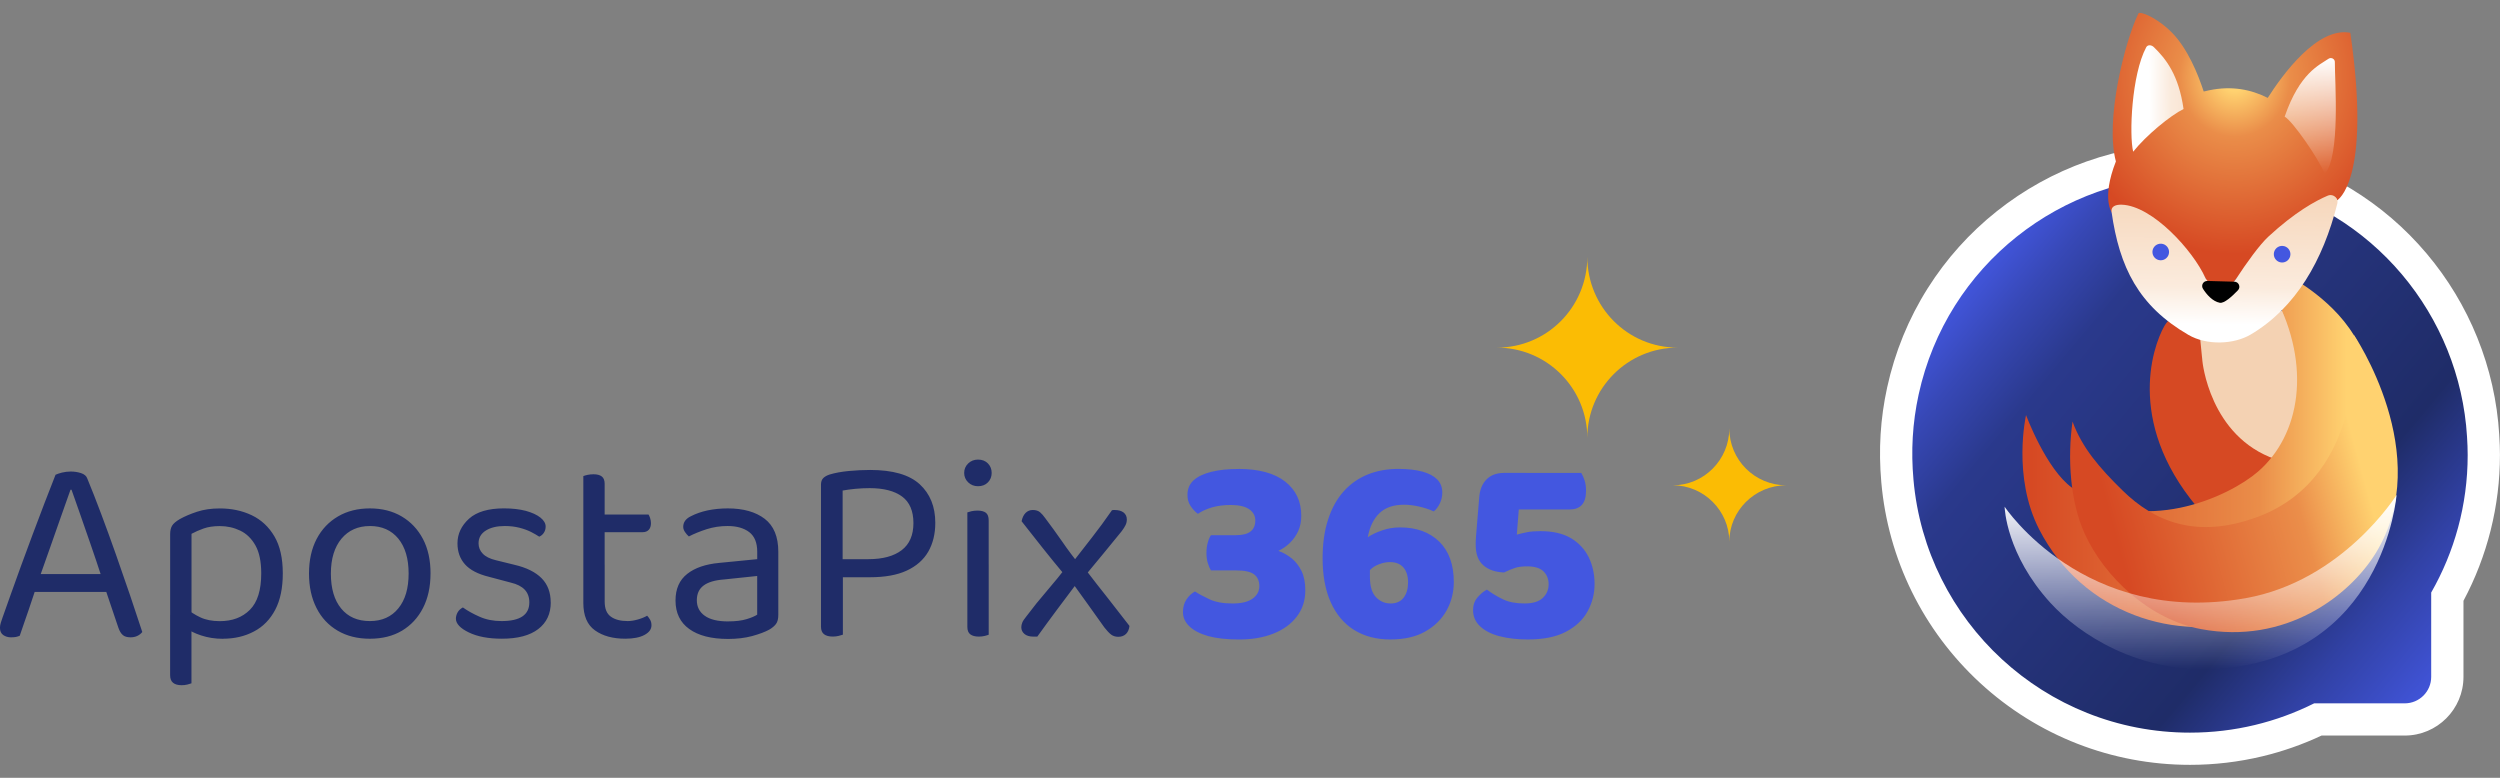 <svg width="180" height="56" viewBox="0 0 180 56" fill="none" xmlns="http://www.w3.org/2000/svg">
<rect x="0" y="0" width="180" height="56" fill="#808080" stroke="none"/>
<path d="M5.152 35.26H5.076C4.884 35.8 4.657 36.442 4.395 37.183C4.134 37.93 3.866 38.691 3.588 39.481C3.309 40.272 3.053 41.001 2.808 41.683L2.71 41.971C2.634 42.201 2.541 42.489 2.425 42.832C2.312 43.181 2.187 43.546 2.06 43.921C1.929 44.297 1.809 44.651 1.694 44.979C1.58 45.305 1.487 45.572 1.421 45.775C1.328 45.812 1.235 45.845 1.142 45.862C1.043 45.879 0.924 45.888 0.782 45.888C0.581 45.888 0.395 45.833 0.238 45.725C0.08 45.617 -0.003 45.443 -0.003 45.197C-0.003 45.083 0.02 44.962 0.058 44.837C0.095 44.717 0.139 44.587 0.188 44.45C0.342 44.014 0.532 43.48 0.755 42.853C0.979 42.225 1.229 41.539 1.496 40.793C1.764 40.052 2.046 39.288 2.342 38.504C2.636 37.725 2.926 36.961 3.208 36.215C3.493 35.474 3.754 34.797 3.999 34.183C4.103 34.134 4.255 34.079 4.461 34.026C4.662 33.977 4.877 33.95 5.095 33.95C5.351 33.95 5.597 33.988 5.836 34.064C6.071 34.145 6.223 34.27 6.283 34.45C6.594 35.197 6.92 36.036 7.275 36.978C7.629 37.92 7.984 38.896 8.344 39.916C8.704 40.935 9.047 41.926 9.373 42.885C9.7 43.849 9.99 44.721 10.245 45.506C10.153 45.619 10.039 45.712 9.891 45.784C9.743 45.854 9.58 45.888 9.4 45.888C9.155 45.888 8.97 45.833 8.845 45.725C8.714 45.617 8.606 45.437 8.518 45.181L7.461 42.049L7.303 41.509C7.047 40.73 6.786 39.94 6.507 39.144C6.228 38.348 5.972 37.613 5.739 36.933C5.504 36.252 5.309 35.695 5.15 35.26H5.152ZM1.963 42.621L2.46 41.335H7.828L8.134 42.621H1.963ZM16.039 45.989C16.884 45.989 17.631 45.814 18.285 45.466C18.939 45.123 19.451 44.6 19.817 43.902C20.183 43.205 20.361 42.333 20.361 41.282C20.361 40.192 20.16 39.303 19.757 38.617C19.353 37.931 18.809 37.424 18.126 37.098C17.44 36.77 16.67 36.607 15.827 36.607C15.21 36.607 14.661 36.688 14.181 36.847C13.701 37.005 13.286 37.185 12.943 37.376C12.659 37.545 12.475 37.704 12.388 37.856C12.295 38.013 12.251 38.216 12.251 38.471V44.82H13.789V38.434C14.045 38.297 14.335 38.166 14.655 38.053C14.977 37.939 15.364 37.878 15.827 37.878C16.35 37.878 16.841 37.986 17.298 38.206C17.751 38.424 18.115 38.779 18.394 39.275C18.672 39.771 18.809 40.44 18.809 41.285C18.809 42.491 18.536 43.362 17.992 43.906C17.446 44.452 16.727 44.723 15.827 44.723C15.277 44.723 14.801 44.63 14.414 44.444C14.022 44.259 13.694 44.047 13.438 43.802V45.225C13.656 45.416 14.005 45.596 14.49 45.754C14.97 45.911 15.487 45.993 16.039 45.993V45.989ZM13.787 44.295L12.249 44.257V48.621C12.249 48.865 12.319 49.045 12.462 49.161C12.598 49.275 12.805 49.335 13.072 49.335C13.229 49.335 13.372 49.318 13.497 49.286C13.622 49.254 13.72 49.225 13.785 49.199V44.295H13.787ZM30.997 41.297C30.997 42.244 30.817 43.072 30.456 43.776C30.096 44.478 29.59 45.022 28.942 45.411C28.288 45.797 27.518 45.989 26.631 45.989C25.747 45.989 24.974 45.797 24.314 45.411C23.654 45.024 23.142 44.478 22.788 43.776C22.428 43.072 22.248 42.244 22.248 41.297C22.248 40.332 22.433 39.504 22.797 38.807C23.163 38.11 23.675 37.569 24.335 37.183C24.995 36.796 25.759 36.605 26.631 36.605C27.503 36.605 28.267 36.796 28.921 37.183C29.575 37.569 30.087 38.11 30.453 38.807C30.819 39.504 30.999 40.332 30.999 41.297H30.997ZM26.631 37.875C25.776 37.875 25.093 38.18 24.587 38.784C24.081 39.394 23.823 40.234 23.823 41.297C23.823 42.369 24.068 43.209 24.564 43.813C25.061 44.418 25.747 44.717 26.631 44.717C27.503 44.717 28.185 44.412 28.68 43.802C29.177 43.197 29.421 42.358 29.421 41.295C29.421 40.232 29.177 39.394 28.68 38.782C28.183 38.178 27.503 37.873 26.631 37.873V37.875ZM39.655 43.372C39.655 44.194 39.355 44.833 38.75 45.295C38.146 45.758 37.274 45.987 36.134 45.987C35.158 45.987 34.367 45.833 33.751 45.534C33.135 45.235 32.824 44.901 32.824 44.543C32.824 44.391 32.868 44.238 32.949 44.09C33.031 43.942 33.156 43.828 33.327 43.736C33.67 43.98 34.074 44.204 34.536 44.407C34.999 44.613 35.524 44.717 36.117 44.717C37.448 44.717 38.112 44.27 38.112 43.372C38.112 43.002 38.004 42.697 37.78 42.457C37.556 42.222 37.224 42.053 36.788 41.951L35.19 41.526C34.411 41.335 33.839 41.035 33.478 40.632C33.118 40.228 32.938 39.728 32.938 39.121C32.938 38.441 33.217 37.852 33.766 37.35C34.316 36.853 35.156 36.603 36.284 36.603C36.889 36.603 37.412 36.664 37.865 36.783C38.312 36.908 38.661 37.067 38.912 37.268C39.162 37.469 39.287 37.683 39.287 37.911C39.287 38.079 39.243 38.227 39.162 38.352C39.08 38.483 38.965 38.581 38.824 38.64C38.671 38.536 38.476 38.428 38.24 38.303C38.002 38.184 37.723 38.079 37.401 37.998C37.078 37.916 36.73 37.873 36.343 37.873C35.782 37.873 35.323 37.981 34.98 38.2C34.631 38.418 34.456 38.724 34.456 39.121C34.456 39.406 34.555 39.65 34.756 39.862C34.957 40.075 35.274 40.234 35.704 40.336L37.035 40.664C37.907 40.865 38.561 41.193 38.997 41.634C39.433 42.076 39.651 42.659 39.651 43.372H39.655ZM42 40.664H43.537V43.311C43.537 43.828 43.685 44.189 43.985 44.401C44.279 44.613 44.682 44.717 45.194 44.717C45.412 44.717 45.657 44.679 45.924 44.604C46.191 44.528 46.415 44.435 46.595 44.331C46.671 44.412 46.743 44.505 46.807 44.619C46.874 44.732 46.906 44.869 46.906 45.022C46.906 45.307 46.737 45.534 46.404 45.714C46.072 45.894 45.608 45.987 45.02 45.987C44.121 45.987 43.395 45.786 42.84 45.388C42.279 44.99 42 44.331 42 43.41V40.664ZM42.79 38.316V37.047H46.694C46.732 37.102 46.77 37.183 46.807 37.297C46.845 37.41 46.868 37.535 46.868 37.662C46.868 37.869 46.819 38.028 46.715 38.142C46.61 38.255 46.47 38.316 46.29 38.316H42.79ZM43.537 41.236H42V34.278C42.066 34.251 42.163 34.223 42.299 34.191C42.436 34.164 42.578 34.147 42.73 34.147C42.997 34.147 43.198 34.202 43.334 34.31C43.471 34.418 43.535 34.593 43.535 34.839V41.236H43.537ZM52.425 44.74C52.965 44.74 53.407 44.685 53.759 44.577C54.114 44.469 54.364 44.359 54.518 44.255V41.471L52.135 41.721C51.464 41.771 50.974 41.918 50.652 42.163C50.33 42.407 50.172 42.756 50.172 43.22C50.172 43.694 50.364 44.065 50.739 44.333C51.115 44.605 51.678 44.742 52.425 44.742V44.74ZM52.402 36.605C53.52 36.605 54.402 36.855 55.056 37.352C55.71 37.854 56.038 38.642 56.038 39.722V44.278C56.038 44.556 55.983 44.774 55.875 44.92C55.767 45.068 55.602 45.208 55.384 45.335C55.073 45.504 54.664 45.657 54.152 45.797C53.64 45.934 53.062 46.004 52.425 46.004C51.219 46.004 50.288 45.765 49.628 45.289C48.969 44.816 48.637 44.134 48.637 43.235C48.637 42.402 48.916 41.765 49.477 41.323C50.032 40.882 50.802 40.62 51.788 40.528L54.52 40.26V39.72C54.52 39.078 54.328 38.608 53.947 38.314C53.56 38.02 53.043 37.873 52.389 37.873C51.86 37.873 51.359 37.949 50.878 38.102C50.392 38.259 49.968 38.434 49.596 38.625C49.492 38.532 49.399 38.428 49.318 38.303C49.236 38.184 49.192 38.058 49.192 37.933C49.192 37.602 49.378 37.344 49.748 37.166C50.097 36.986 50.501 36.844 50.952 36.747C51.405 36.654 51.89 36.605 52.402 36.605ZM60.671 40.26H62.535C63.56 40.26 64.355 40.042 64.922 39.612C65.483 39.182 65.767 38.534 65.767 37.662C65.767 36.791 65.494 36.154 64.95 35.75C64.404 35.347 63.625 35.146 62.611 35.146C62.268 35.146 61.925 35.163 61.585 35.195C61.242 35.227 60.937 35.271 60.669 35.32V40.262L60.671 40.26ZM62.633 41.562H59.111V34.892C59.111 34.691 59.166 34.532 59.274 34.424C59.382 34.316 59.541 34.227 59.742 34.162C60.118 34.049 60.571 33.965 61.105 33.912C61.634 33.863 62.152 33.837 62.649 33.837C64.279 33.837 65.468 34.179 66.218 34.865C66.965 35.551 67.341 36.478 67.341 37.643C67.341 38.439 67.172 39.131 66.835 39.72C66.491 40.31 65.98 40.761 65.286 41.083C64.594 41.405 63.705 41.562 62.632 41.562H62.633ZM59.111 40.816H60.687V45.697C60.611 45.724 60.506 45.752 60.381 45.784C60.256 45.816 60.114 45.833 59.957 45.833C59.678 45.833 59.466 45.773 59.323 45.659C59.181 45.545 59.111 45.365 59.111 45.119V40.814V40.816ZM69.42 34.049C69.42 33.782 69.519 33.552 69.709 33.368C69.9 33.183 70.139 33.09 70.418 33.09C70.711 33.09 70.952 33.183 71.132 33.368C71.312 33.554 71.4 33.783 71.4 34.049C71.4 34.316 71.312 34.545 71.132 34.729C70.952 34.915 70.713 35.008 70.418 35.008C70.139 35.008 69.9 34.915 69.709 34.729C69.517 34.543 69.42 34.314 69.42 34.049ZM69.65 40.664H71.187V45.699C71.127 45.725 71.03 45.754 70.903 45.786C70.772 45.818 70.63 45.835 70.478 45.835C70.211 45.835 70.004 45.78 69.862 45.672C69.72 45.564 69.65 45.388 69.65 45.144V40.664ZM71.187 41.411H69.65V36.893C69.716 36.867 69.813 36.838 69.949 36.806C70.086 36.779 70.228 36.762 70.38 36.762C70.647 36.762 70.848 36.817 70.984 36.919C71.121 37.028 71.185 37.213 71.185 37.469V41.409L71.187 41.411ZM76.863 40.719L77.151 40.588C77.68 39.908 78.171 39.275 78.634 38.682C79.096 38.093 79.572 37.444 80.058 36.741C80.107 36.724 80.145 36.721 80.171 36.721C80.198 36.721 80.226 36.721 80.264 36.721C80.531 36.721 80.744 36.781 80.901 36.901C81.053 37.026 81.131 37.189 81.131 37.397C81.131 37.539 81.104 37.676 81.043 37.801C80.983 37.926 80.89 38.074 80.765 38.242C80.329 38.782 79.881 39.326 79.428 39.878C78.975 40.427 78.53 40.967 78.094 41.49L77.591 41.915C77.117 42.542 76.626 43.196 76.129 43.864C75.627 44.535 75.147 45.195 74.685 45.837C74.636 45.837 74.592 45.837 74.554 45.837C74.516 45.837 74.467 45.837 74.418 45.837C74.124 45.837 73.906 45.773 73.758 45.642C73.61 45.517 73.534 45.354 73.534 45.163C73.534 45.058 73.557 44.95 73.601 44.835C73.644 44.721 73.748 44.556 73.917 44.355C74.38 43.739 74.865 43.135 75.379 42.542C75.891 41.947 76.387 41.337 76.861 40.723L76.863 40.719ZM77.805 40.757L78.148 40.992C78.677 41.683 79.206 42.366 79.741 43.035C80.27 43.709 80.799 44.386 81.322 45.066C81.296 45.31 81.214 45.502 81.078 45.638C80.935 45.78 80.749 45.85 80.516 45.85C80.315 45.85 80.141 45.795 79.999 45.688C79.857 45.58 79.699 45.409 79.519 45.181C79.132 44.642 78.729 44.075 78.298 43.47C77.868 42.866 77.464 42.305 77.077 41.776L76.636 41.373C76.069 40.692 75.54 40.048 75.055 39.432C74.569 38.816 74.069 38.185 73.555 37.53C73.604 37.274 73.703 37.071 73.843 36.931C73.985 36.789 74.16 36.719 74.361 36.719C74.579 36.719 74.753 36.774 74.884 36.882C75.009 36.99 75.14 37.138 75.265 37.318C75.652 37.829 76.056 38.39 76.48 38.996C76.899 39.607 77.341 40.196 77.805 40.757Z" fill="#1F2C68"/>
<path d="M89.174 33.762C90.636 33.762 91.753 34.068 92.532 34.672C93.305 35.282 93.692 36.099 93.692 37.13C93.692 37.539 93.622 37.903 93.474 38.231C93.326 38.557 93.125 38.841 92.875 39.085C92.625 39.33 92.346 39.521 92.041 39.663C92.395 39.788 92.721 39.974 93.011 40.209C93.3 40.448 93.535 40.755 93.715 41.124C93.895 41.499 93.982 41.958 93.982 42.508C93.982 43.237 93.775 43.87 93.366 44.399C92.957 44.933 92.395 45.34 91.686 45.619C90.972 45.903 90.149 46.044 89.21 46.044C88.327 46.044 87.586 45.962 86.992 45.799C86.399 45.63 85.946 45.395 85.635 45.096C85.324 44.797 85.172 44.454 85.172 44.067C85.172 43.724 85.254 43.419 85.423 43.163C85.591 42.907 85.794 42.716 86.039 42.585C86.295 42.754 86.638 42.94 87.068 43.141C87.499 43.347 88.054 43.451 88.748 43.451C89.391 43.451 89.87 43.332 90.192 43.097C90.515 42.862 90.672 42.562 90.672 42.203C90.672 41.831 90.547 41.549 90.3 41.357C90.05 41.166 89.614 41.069 88.998 41.069H87.193C87.1 40.927 87.025 40.753 86.964 40.546C86.9 40.346 86.865 40.099 86.865 39.817C86.865 39.523 86.898 39.267 86.964 39.049C87.025 38.831 87.1 38.657 87.193 38.532H88.998C89.472 38.532 89.826 38.439 90.05 38.259C90.274 38.079 90.382 37.818 90.382 37.475C90.382 37.143 90.234 36.87 89.94 36.664C89.646 36.463 89.205 36.358 88.615 36.358C88.103 36.358 87.644 36.419 87.241 36.538C86.831 36.664 86.505 36.817 86.249 36.997C86.043 36.844 85.868 36.654 85.72 36.431C85.572 36.207 85.497 35.94 85.497 35.629C85.497 35.193 85.65 34.839 85.95 34.572C86.249 34.304 86.68 34.103 87.231 33.967C87.781 33.831 88.426 33.766 89.172 33.766L89.174 33.762ZM103.846 35.474C103.846 35.741 103.785 36.002 103.666 36.252C103.541 36.502 103.398 36.694 103.23 36.819C102.887 36.667 102.521 36.546 102.145 36.465C101.77 36.383 101.415 36.34 101.093 36.34C100.335 36.34 99.747 36.54 99.326 36.944C98.902 37.348 98.617 37.926 98.481 38.682C98.737 38.502 99.074 38.339 99.501 38.191C99.92 38.043 100.356 37.973 100.809 37.973C101.986 37.973 102.924 38.316 103.628 38.998C104.325 39.684 104.674 40.654 104.674 41.913C104.674 42.642 104.5 43.324 104.157 43.95C103.808 44.577 103.296 45.083 102.625 45.464C101.954 45.85 101.11 46.042 100.096 46.042C99.099 46.042 98.232 45.812 97.501 45.361C96.771 44.908 96.21 44.243 95.817 43.372C95.425 42.5 95.228 41.443 95.228 40.201C95.228 39.138 95.358 38.202 95.626 37.395C95.887 36.588 96.263 35.913 96.748 35.373C97.233 34.833 97.812 34.431 98.471 34.164C99.131 33.897 99.867 33.761 100.674 33.761C101.355 33.761 101.933 33.825 102.407 33.952C102.881 34.083 103.235 34.274 103.48 34.519C103.724 34.769 103.846 35.085 103.846 35.472V35.474ZM100.117 43.451C100.536 43.451 100.852 43.309 101.065 43.027C101.277 42.748 101.381 42.384 101.381 41.931C101.381 41.484 101.273 41.13 101.05 40.863C100.826 40.601 100.5 40.471 100.073 40.471C99.829 40.471 99.571 40.52 99.3 40.622C99.021 40.726 98.803 40.867 98.634 41.047V41.526C98.634 42.206 98.782 42.697 99.07 42.996C99.359 43.296 99.707 43.449 100.117 43.449V43.451ZM109.888 34.052L109.408 35.976L109.211 38.492C109.455 38.426 109.702 38.367 109.952 38.318C110.202 38.269 110.519 38.242 110.906 38.242C111.804 38.242 112.536 38.411 113.109 38.748C113.681 39.091 114.106 39.55 114.39 40.126C114.669 40.704 114.809 41.346 114.809 42.049C114.809 42.752 114.64 43.411 114.307 44.016C113.975 44.626 113.452 45.117 112.748 45.486C112.045 45.858 111.129 46.042 110.001 46.042C109.222 46.042 108.536 45.96 107.946 45.803C107.353 45.646 106.894 45.405 106.562 45.089C106.231 44.778 106.06 44.391 106.06 43.929C106.06 43.574 106.164 43.269 106.377 43.019C106.589 42.769 106.813 42.578 107.057 42.453C107.417 42.72 107.804 42.955 108.214 43.15C108.623 43.351 109.146 43.449 109.772 43.449C110.371 43.449 110.807 43.313 111.086 43.046C111.364 42.779 111.501 42.453 111.501 42.064C111.501 41.693 111.382 41.388 111.135 41.143C110.891 40.899 110.492 40.778 109.941 40.778C109.598 40.778 109.308 40.815 109.08 40.891C108.845 40.967 108.583 41.077 108.29 41.219C107.662 41.193 107.167 41.022 106.801 40.702C106.435 40.38 106.252 39.9 106.252 39.258C106.252 39.165 106.252 39.078 106.252 38.996C106.252 38.915 106.257 38.795 106.272 38.625L106.502 35.836C106.54 35.286 106.708 34.85 107.019 34.528C107.33 34.206 107.761 34.048 108.312 34.048H109.888V34.052ZM108.542 36.684V34.052H113.852C113.939 34.194 114.02 34.374 114.091 34.592C114.161 34.81 114.195 35.055 114.195 35.322C114.195 35.796 114.091 36.139 113.89 36.357C113.683 36.575 113.399 36.682 113.038 36.682H108.542V36.684Z" fill="#4357E0"/>
<path fill-rule="evenodd" clip-rule="evenodd" d="M107.778 25.029C111.374 25.029 114.286 27.939 114.286 31.534C114.286 27.939 117.198 25.029 120.794 25.029C117.198 25.029 114.286 22.118 114.286 18.487C114.286 22.116 111.374 25.029 107.778 25.029Z" fill="#FBBC04"/>
<path fill-rule="evenodd" clip-rule="evenodd" d="M120.447 34.941C122.677 34.941 124.51 36.773 124.51 39.002C124.51 36.773 126.343 34.941 128.609 34.941C126.343 34.941 124.51 33.109 124.51 30.844C124.51 33.109 122.677 34.941 120.447 34.941Z" fill="#FBBC04"/>
<path fill-rule="evenodd" clip-rule="evenodd" d="M144.497 16.12C142.633 17.602 141.047 19.37 139.782 21.375C138.472 23.45 137.541 25.728 137.012 28.146C136.548 30.279 136.417 32.398 136.614 34.619C137.071 39.868 139.466 44.732 143.356 48.318C147.269 51.924 152.357 53.91 157.682 53.91C160.907 53.91 164.003 53.199 166.892 51.8H173.144C174.835 51.8 176.21 50.427 176.21 48.736V42.966C177.929 39.851 178.837 36.332 178.837 32.766V32.751C178.833 32.371 178.822 31.873 178.786 31.365C178.513 26.861 176.752 22.474 173.829 19.008C170.807 15.427 166.78 13.003 162.188 12.001C160.696 11.675 159.17 11.51 157.658 11.51C152.909 11.51 148.236 13.147 144.497 16.12Z" fill="url(#paint0_linear_8504_5999)"/>
<path d="M157.656 10.348C155.125 10.348 152.63 10.779 150.239 11.624C147.896 12.454 145.72 13.661 143.771 15.209C141.805 16.772 140.131 18.639 138.796 20.754C137.414 22.942 136.432 25.347 135.875 27.896C135.384 30.147 135.248 32.377 135.454 34.719C135.938 40.258 138.463 45.39 142.565 49.17C146.694 52.975 152.061 55.069 157.68 55.069C159.438 55.069 161.189 54.863 162.888 54.455C164.353 54.105 165.785 53.603 167.152 52.96H173.142C175.474 52.96 177.37 51.065 177.37 48.734V43.258C179.091 40.038 179.997 36.423 179.997 32.76V32.745V32.73C179.994 32.337 179.982 31.82 179.944 31.284C179.798 28.889 179.268 26.543 178.365 24.308C177.476 22.107 176.248 20.07 174.714 18.252C173.165 16.416 171.341 14.853 169.298 13.606C167.184 12.315 164.873 11.391 162.433 10.858C160.86 10.515 159.252 10.341 157.654 10.341L157.656 10.348ZM157.656 12.672C159.068 12.672 160.503 12.823 161.938 13.136C170.881 15.088 177.101 22.741 177.626 31.443C177.658 31.884 177.669 32.322 177.673 32.766C177.673 36.368 176.714 39.745 175.046 42.663V48.738C175.046 49.788 174.194 50.641 173.142 50.641H166.619C163.929 51.988 160.896 52.75 157.68 52.75C147.231 52.75 138.658 44.736 137.769 34.522C137.587 32.485 137.693 30.465 138.144 28.396C140.186 19.052 148.461 12.674 157.654 12.674L157.656 12.672Z" fill="white"/>
<path d="M167.311 33.162C167.311 33.162 164.602 34.363 162.99 35.337C160.499 36.843 158.797 37.202 158.687 37.08C152.998 30.799 154.945 25.034 155.838 23.467C156.473 22.351 158.204 21.907 158.875 22.491C159.29 22.851 158.38 24.862 158.592 25.838C160.393 34.138 167.311 33.162 167.311 33.162Z" fill="#D64923"/>
<path d="M163.846 33.069C163.846 33.069 167.472 28.949 164.341 22.355L158.407 24.333L158.571 25.982C158.571 25.982 159.066 31.421 163.846 33.069Z" fill="#F4D2B3"/>
<path fill-rule="evenodd" clip-rule="evenodd" d="M163.798 21.305C166.448 26.361 165.624 31.318 162.575 33.958C160.471 35.779 154.209 38.678 149.197 35.123C147.32 33.791 145.875 29.886 145.875 29.886C145.875 29.886 144.867 34.308 146.819 38.113C149.955 44.219 156.801 46.319 162.251 44.535C168.932 42.349 174.682 34.526 169.804 24.726C168.28 21.663 164.824 19.897 164.824 19.897C164.588 20.384 163.644 20.811 163.798 21.305Z" fill="url(#paint1_linear_8504_5999)"/>
<path fill-rule="evenodd" clip-rule="evenodd" d="M162.496 37.234C158.158 38.83 155.121 37.562 152.825 35.316C151.14 33.668 149.9 32.218 149.223 30.352C148.848 32.991 149.049 36.11 150.088 38.403C151.546 41.621 154.823 44.615 158.484 45.297C164.549 46.426 169.146 42.93 171.059 39.815C175.387 32.764 169.459 24.077 169.459 24.077C169.459 24.077 170.543 34.276 162.499 37.236L162.496 37.234Z" fill="url(#paint2_linear_8504_5999)"/>
<path fill-rule="evenodd" clip-rule="evenodd" d="M144.332 36.476V36.478C144.334 36.582 144.446 39.919 147.642 43.419C149.72 45.693 153.999 48.475 159.504 48.158C171.648 47.461 172.553 35.636 172.553 35.636C172.553 35.636 168.702 41.822 161.68 43.07C150.069 45.134 144.33 36.478 144.33 36.478L144.332 36.476Z" fill="url(#paint3_linear_8504_5999)"/>
<path fill-rule="evenodd" clip-rule="evenodd" d="M154.073 0.927H154.071H154.069H154.067C154.014 0.929 153.978 0.942 153.965 0.97C152.977 3.011 151.551 8.666 152.344 11.622C151.274 14.349 152.073 15.332 152.073 15.332C152.073 15.332 156.338 15.65 158.945 20.31C159.337 21.013 160.338 21.044 160.772 20.365C162.433 18.3 163.707 16.689 164.964 15.762C167.462 13.918 168.073 14.108 168.221 14.303C168.253 14.381 168.27 14.423 168.27 14.423C168.27 14.423 170.773 13.053 169.224 2.361C166.85 1.899 164.314 5.418 163.277 7.049C162.088 6.445 160.691 6.163 159.072 6.498C158.933 6.526 158.799 6.557 158.666 6.589C158.274 5.386 157.525 3.513 156.382 2.35C155.477 1.429 154.421 0.929 154.074 0.929L154.073 0.927Z" fill="url(#paint4_radial_8504_5999)"/>
<path fill-rule="evenodd" clip-rule="evenodd" d="M167.798 14.044H167.789C167.728 14.046 167.663 14.059 167.601 14.085C166.725 14.455 165.239 15.268 163.32 17.04C162.689 17.623 161.762 18.912 161.005 20.068C160.482 20.867 159.311 20.852 158.808 20.049C158.795 20.03 158.786 20.011 158.778 19.99C157.91 18.061 154.984 14.806 152.757 14.737C152.349 14.726 151.972 14.849 152.031 15.253C152.6 19.245 153.966 22.02 157.563 24.11C158.899 24.887 160.831 24.801 162.041 24.091C165.301 22.171 167.265 18.732 168.285 14.665C168.369 14.334 168.107 14.044 167.8 14.044H167.798Z" fill="url(#paint5_linear_8504_5999)"/>
<path d="M156.166 18.061C156.211 18.389 155.984 18.69 155.656 18.735C155.328 18.781 155.026 18.554 154.981 18.226C154.935 17.898 155.163 17.597 155.491 17.551C155.819 17.506 156.12 17.733 156.166 18.061Z" fill="#4357E0"/>
<path d="M164.905 18.22C164.951 18.548 164.723 18.849 164.395 18.895C164.067 18.94 163.766 18.713 163.72 18.385C163.675 18.057 163.902 17.756 164.23 17.71C164.558 17.665 164.86 17.892 164.905 18.22Z" fill="#4357E0"/>
<path d="M158.932 20.229C158.638 20.221 158.456 20.541 158.613 20.79C158.875 21.203 159.303 21.701 159.826 21.8C160.139 21.858 160.71 21.343 161.132 20.899C161.351 20.67 161.195 20.291 160.878 20.282L158.933 20.229H158.932Z" fill="black"/>
<path fill-rule="evenodd" clip-rule="evenodd" d="M167.654 4.23C167 4.684 165.588 5.232 164.496 8.397C165.078 8.724 166.958 11.444 167.383 12.522C168.518 11.258 168.105 5.876 168.109 4.468C168.109 4.298 167.969 4.178 167.819 4.178C167.764 4.178 167.707 4.196 167.656 4.23H167.654Z" fill="url(#paint6_linear_8504_5999)"/>
<path fill-rule="evenodd" clip-rule="evenodd" d="M154.78 3.26H154.774H154.768C154.67 3.261 154.579 3.305 154.526 3.405C153.47 5.388 153.293 9.729 153.589 10.923C154.514 9.755 156.287 8.3 157.216 7.849C156.869 5.401 155.951 4.239 155.075 3.39C154.992 3.309 154.88 3.261 154.778 3.26H154.78Z" fill="url(#paint7_linear_8504_5999)"/>
<defs>
<linearGradient id="paint0_linear_8504_5999" x1="141.504" y1="19.137" x2="177.027" y2="48.882" gradientUnits="userSpaceOnUse">
<stop stop-color="#4357E0"/>
<stop offset="0.012" stop-color="#4357E0"/>
<stop offset="0.102" stop-color="#3748B6"/>
<stop offset="0.212" stop-color="#2A398C"/>
<stop offset="0.427" stop-color="#25337A"/>
<stop offset="0.69" stop-color="#1F2C68"/>
<stop offset="0.831" stop-color="#3141A4"/>
<stop offset="1" stop-color="#4357E0"/>
</linearGradient>
<linearGradient id="paint1_linear_8504_5999" x1="146.268" y1="31.964" x2="168.956" y2="31.964" gradientUnits="userSpaceOnUse">
<stop stop-color="#D64923"/>
<stop offset="0.722" stop-color="#EA8D49"/>
<stop offset="1" stop-color="#FFD270"/>
</linearGradient>
<linearGradient id="paint2_linear_8504_5999" x1="169.739" y1="32.65" x2="152.005" y2="37.511" gradientUnits="userSpaceOnUse">
<stop stop-color="#FFD270"/>
<stop offset="0.278" stop-color="#EB8E4A"/>
<stop offset="1" stop-color="#D64923"/>
</linearGradient>
<linearGradient id="paint3_linear_8504_5999" x1="158.441" y1="35.636" x2="158.441" y2="48.183" gradientUnits="userSpaceOnUse">
<stop stop-color="white"/>
<stop offset="1" stop-color="white" stop-opacity="0"/>
</linearGradient>
<radialGradient id="paint4_radial_8504_5999" cx="0" cy="0" r="1" gradientUnits="userSpaceOnUse" gradientTransform="translate(160.913 5.552) rotate(90.906) scale(12.758 11.856)">
<stop stop-color="#FFD270"/>
<stop offset="0.078" stop-color="#FFD270"/>
<stop offset="0.337" stop-color="#EA8D49"/>
<stop offset="1" stop-color="#D64923"/>
</radialGradient>
<linearGradient id="paint5_linear_8504_5999" x1="159.932" y1="23.361" x2="160.092" y2="13.71" gradientUnits="userSpaceOnUse">
<stop stop-color="white"/>
<stop offset="0.278" stop-color="#FBEBDD"/>
<stop offset="1" stop-color="#F6D6BA"/>
</linearGradient>
<linearGradient id="paint6_linear_8504_5999" x1="166.337" y1="4.178" x2="166.337" y2="12.522" gradientUnits="userSpaceOnUse">
<stop stop-color="white"/>
<stop offset="1" stop-color="white" stop-opacity="0"/>
</linearGradient>
<linearGradient id="paint7_linear_8504_5999" x1="160.423" y1="6.9" x2="154.746" y2="6.966" gradientUnits="userSpaceOnUse">
<stop stop-color="#F6D6BA"/>
<stop offset="0.722" stop-color="#FAEADC"/>
<stop offset="1" stop-color="white"/>
</linearGradient>
</defs>
</svg>
